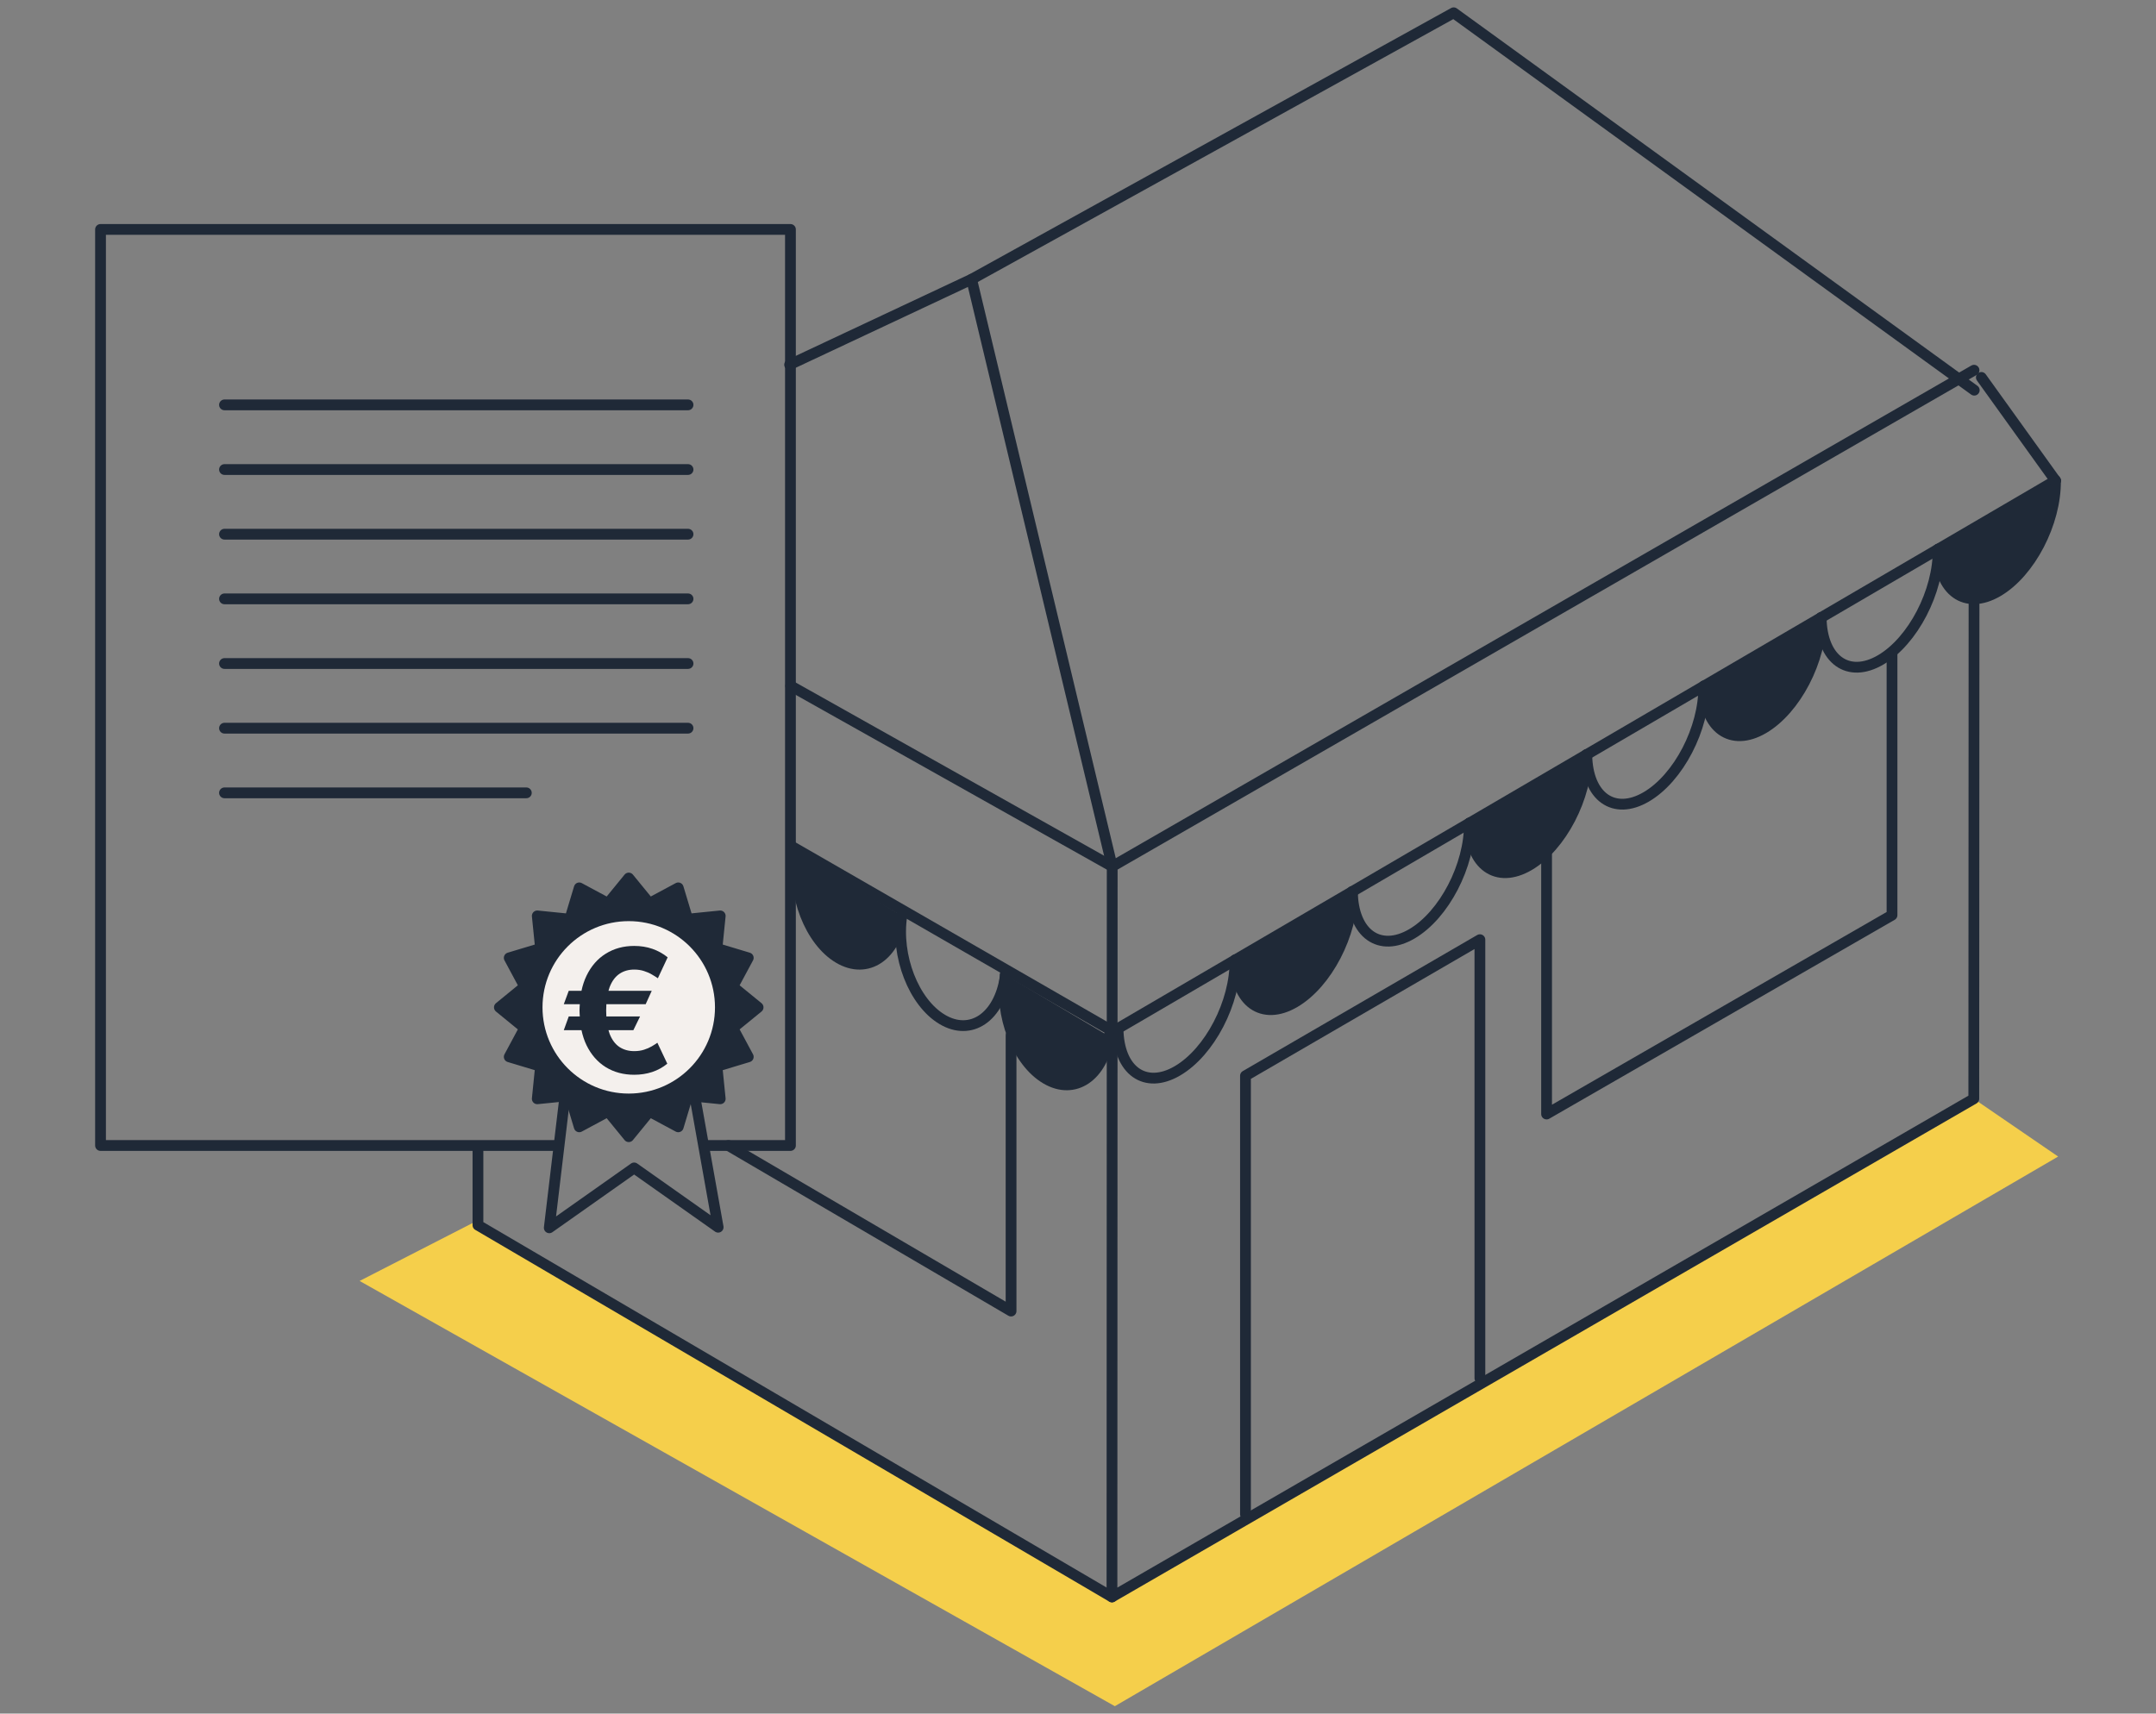 <?xml version="1.0" encoding="UTF-8"?>
<svg xmlns="http://www.w3.org/2000/svg" width="200" height="159" viewBox="0 0 200 159" fill="none">
  <rect x="0" y="0" width="200" height="159" fill="#808080" stroke="none"/>
  <g clip-path="url(#clip0_427_2877)">
    <path d="M33.359 118.857L43.828 113.489L103.151 148.177L183.098 101.955L190.922 107.315L103.417 158.315L33.359 118.857Z" fill="#F5CF4B"></path>
    <path d="M183.119 34.352L103.173 80.397L103.151 148.177L183.098 101.955L183.119 55.756" stroke="#1F2937" stroke-linecap="round" stroke-linejoin="round"></path>
    <path d="M44.337 106.57V113.684L103.151 148.177" stroke="#1F2937" stroke-linecap="round" stroke-linejoin="round"></path>
    <path d="M103.173 80.397L73.353 63.643" stroke="#1F2937" stroke-linecap="round" stroke-linejoin="round"></path>
    <path d="M190.675 44.593L183.799 35.02" stroke="#1F2937" stroke-linecap="round" stroke-linejoin="round"></path>
    <path d="M103.173 80.397L90.13 25.912L134.849 1.185L183.141 36.204" stroke="#1F2937" stroke-linecap="round" stroke-linejoin="round"></path>
    <path d="M103.712 95.427C103.761 99.352 106.229 101.113 109.226 99.361C112.222 97.61 114.612 93.008 114.563 89.084L114.583 89.073" stroke="#1F2937" stroke-linecap="round" stroke-linejoin="round"></path>
    <path d="M190.674 44.593L103.712 95.427" stroke="#1F2937" stroke-linecap="round" stroke-linejoin="round"></path>
    <path d="M179.79 50.956L179.81 50.944C179.859 54.868 182.327 56.63 185.324 54.878C188.32 53.127 190.723 48.518 190.674 44.593" fill="#1F2937"></path>
    <path d="M179.79 50.956L179.81 50.944C179.859 54.868 182.327 56.63 185.324 54.878C188.32 53.127 190.723 48.518 190.674 44.593" stroke="#1F2937" stroke-linecap="round" stroke-linejoin="round"></path>
    <path d="M168.939 57.299C168.988 61.223 171.457 62.985 174.453 61.233C177.45 59.481 179.839 54.88 179.791 50.956" stroke="#1F2937" stroke-linecap="round" stroke-linejoin="round"></path>
    <path d="M158.068 63.654C158.117 67.578 160.586 69.339 163.582 67.588C166.579 65.836 168.968 61.235 168.92 57.31L168.94 57.299" fill="#1F2937"></path>
    <path d="M158.068 63.654C158.117 67.578 160.586 69.339 163.582 67.588C166.579 65.836 168.968 61.235 168.92 57.31L168.94 57.299" stroke="#1F2937" stroke-linecap="round" stroke-linejoin="round"></path>
    <path d="M147.177 70.02L147.197 70.008C147.245 73.933 149.714 75.694 152.711 73.942C155.707 72.191 158.097 67.59 158.048 63.665L158.068 63.654" stroke="#1F2937" stroke-linecap="round" stroke-linejoin="round"></path>
    <path d="M136.306 76.375L136.326 76.363C136.374 80.287 138.843 82.049 141.84 80.297C144.836 78.546 147.226 73.944 147.177 70.02" fill="#1F2937"></path>
    <path d="M136.306 76.375L136.326 76.363C136.374 80.287 138.843 82.049 141.84 80.297C144.836 78.546 147.226 73.944 147.177 70.02" stroke="#1F2937" stroke-linecap="round" stroke-linejoin="round"></path>
    <path d="M125.435 82.729L125.455 82.718C125.503 86.642 127.972 88.403 130.968 86.652C133.965 84.9 136.355 80.299 136.306 76.374" stroke="#1F2937" stroke-linecap="round" stroke-linejoin="round"></path>
    <path d="M114.584 89.072C114.633 92.997 117.101 94.758 120.098 93.006C123.094 91.255 125.484 86.654 125.435 82.729" fill="#1F2937"></path>
    <path d="M114.584 89.072C114.633 92.997 117.101 94.758 120.098 93.006C123.094 91.255 125.484 86.654 125.435 82.729" stroke="#1F2937" stroke-linecap="round" stroke-linejoin="round"></path>
    <path d="M73.408 78.511L103.104 95.616" stroke="#1F2937" stroke-linecap="round" stroke-linejoin="round"></path>
    <path d="M90.13 25.912L73.249 33.84" stroke="#1F2937" stroke-linecap="round" stroke-linejoin="round"></path>
    <path d="M137.282 127.878V87.192L115.536 99.819V140.504" stroke="#1F2937" stroke-linecap="round" stroke-linejoin="round"></path>
    <path d="M143.468 79.287V103.369L175.512 84.913V60.668" stroke="#1F2937" stroke-linecap="round" stroke-linejoin="round"></path>
    <path d="M93.791 96.049V121.652L67.569 106.295" stroke="#1F2937" stroke-linecap="round" stroke-linejoin="round"></path>
    <path d="M93.267 90.453C92.691 94.205 94.371 98.52 97.02 100.09C99.669 101.661 102.284 99.893 102.86 96.141" fill="#1F2937"></path>
    <path d="M93.267 90.453C92.691 94.205 94.371 98.52 97.02 100.09C99.669 101.661 102.284 99.893 102.86 96.141" stroke="#1F2937" stroke-linecap="round" stroke-linejoin="round"></path>
    <path d="M83.658 84.956C83.082 88.708 84.762 93.023 87.411 94.594C90.06 96.165 92.674 94.396 93.251 90.644L93.25 90.442L93.268 90.453" stroke="#1F2937" stroke-linecap="round" stroke-linejoin="round"></path>
    <path d="M74.048 79.257C73.472 83.009 75.152 87.324 77.8 88.895C80.449 90.466 83.064 88.697 83.64 84.945L83.658 84.956" fill="#1F2937"></path>
    <path d="M74.048 79.257C73.472 83.009 75.152 87.324 77.8 88.895C80.449 90.466 83.064 88.697 83.64 84.945L83.658 84.956" stroke="#1F2937" stroke-linecap="round" stroke-linejoin="round"></path>
    <path d="M51.773 106.289H9.325V21.289H73.325V106.289H65.299" stroke="#1F2937" stroke-linecap="round" stroke-linejoin="round"></path>
    <path d="M62.983 93.482L66.619 113.872L59.113 108.574L58.825 108.37L58.537 108.574L50.953 113.926L53.385 93.482H62.983Z" stroke="#1F2937" stroke-linecap="round" stroke-linejoin="round"></path>
    <path d="M58.325 81.471L60.245 83.82L62.917 82.384L63.792 85.289L66.811 84.985L66.507 88.004L69.412 88.879L67.976 91.551L70.325 93.471L67.976 95.39L69.412 98.063L66.507 98.938L66.811 101.956L63.792 101.652L62.917 104.557L60.245 103.122L58.325 105.471L56.406 103.122L53.733 104.557L52.858 101.652L49.84 101.956L50.144 98.938L47.239 98.063L48.674 95.39L46.325 93.471L48.674 91.551L47.239 88.879L50.144 88.004L49.84 84.985L52.858 85.289L53.733 82.384L56.406 83.82L58.325 81.471Z" fill="#1F2937" stroke="#1F2937" stroke-linecap="round" stroke-linejoin="round"></path>
    <path d="M58.325 101.471C62.743 101.471 66.325 97.889 66.325 93.471C66.325 89.052 62.743 85.471 58.325 85.471C53.907 85.471 50.325 89.052 50.325 93.471C50.325 97.889 53.907 101.471 58.325 101.471Z" fill="#F4F0ED"></path>
    <path d="M20.825 37.567H63.825" stroke="#1F2937" stroke-linecap="round" stroke-linejoin="round"></path>
    <path d="M20.825 43.567H63.825" stroke="#1F2937" stroke-linecap="round" stroke-linejoin="round"></path>
    <path d="M20.825 49.567H63.825" stroke="#1F2937" stroke-linecap="round" stroke-linejoin="round"></path>
    <path d="M20.825 55.567H63.825" stroke="#1F2937" stroke-linecap="round" stroke-linejoin="round"></path>
    <path d="M20.825 61.567H63.825" stroke="#1F2937" stroke-linecap="round" stroke-linejoin="round"></path>
    <path d="M20.825 67.567H63.825" stroke="#1F2937" stroke-linecap="round" stroke-linejoin="round"></path>
    <path d="M20.825 73.567H48.825" stroke="#1F2937" stroke-linecap="round" stroke-linejoin="round"></path>
    <path d="M60.458 97.09C60.253 97.211 60.015 97.315 59.742 97.402C59.469 97.49 59.166 97.533 58.833 97.533C58.306 97.533 57.848 97.404 57.458 97.147C57.068 96.885 56.765 96.478 56.549 95.925C56.509 95.821 56.477 95.705 56.445 95.59H58.753L59.373 94.317H56.248C56.238 94.138 56.231 93.955 56.231 93.76C56.231 93.558 56.238 93.366 56.249 93.181H59.895L60.458 91.936H56.445C56.477 91.821 56.509 91.706 56.549 91.601C56.765 91.041 57.068 90.628 57.458 90.363C57.848 90.097 58.306 89.965 58.833 89.965C59.166 89.965 59.469 90.01 59.742 90.101C60.019 90.188 60.263 90.296 60.475 90.425C60.691 90.55 60.875 90.666 61.026 90.772L61.935 88.829C61.515 88.488 61.045 88.226 60.526 88.044C60.007 87.863 59.443 87.772 58.833 87.772C57.84 87.772 56.962 88.01 56.197 88.488C55.435 88.961 54.839 89.645 54.407 90.539C54.202 90.963 54.049 91.431 53.941 91.936H52.759L52.299 93.181H53.785C53.774 93.372 53.759 93.56 53.759 93.76C53.759 93.953 53.774 94.133 53.784 94.317H52.759L52.299 95.59H53.942C54.05 96.094 54.202 96.56 54.407 96.982C54.839 97.868 55.435 98.548 56.197 99.022C56.962 99.492 57.84 99.726 58.833 99.726C59.42 99.726 59.975 99.641 60.498 99.471C61.02 99.296 61.488 99.039 61.901 98.698L60.981 96.755C60.84 96.857 60.666 96.969 60.458 97.09Z" fill="#1F2937"></path>
  </g>
  <defs>
    <clipPath id="clip0_427_2877">
      <rect width="182.35" height="157.63" fill="white" transform="translate(8.825 0.685)"></rect>
    </clipPath>
  </defs>
</svg>
